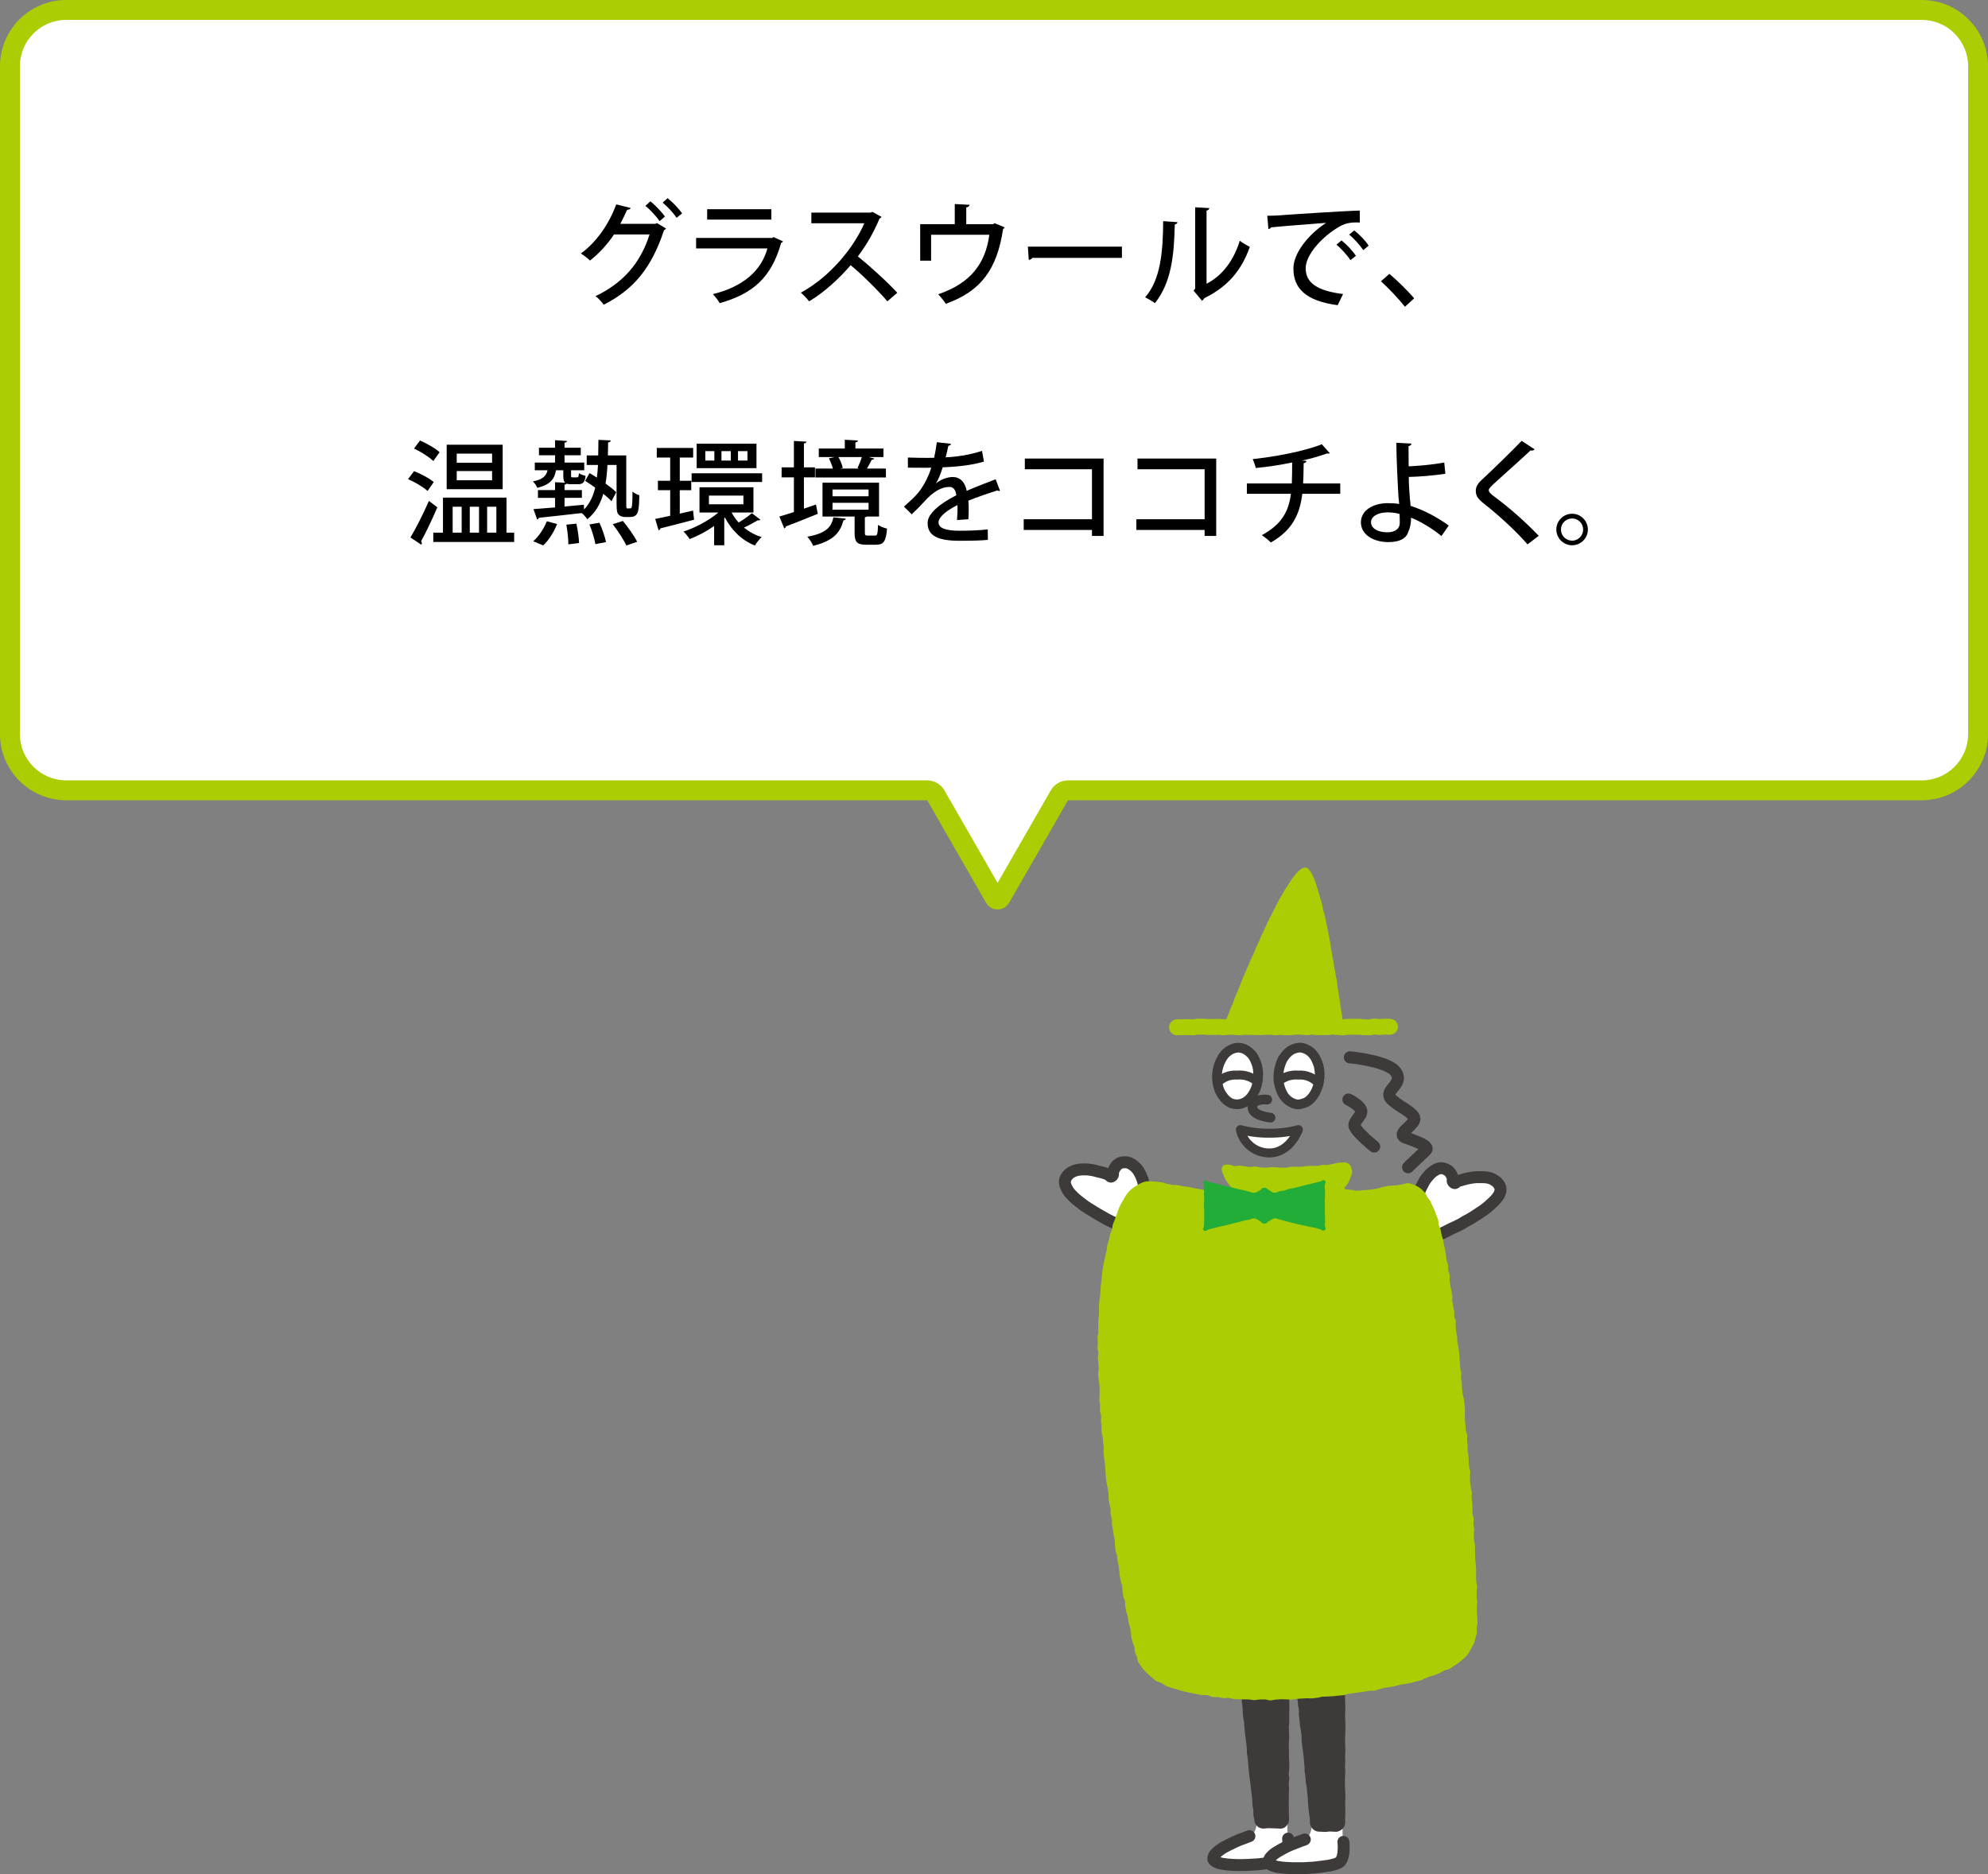 <?xml version="1.0" encoding="utf-8"?>
<!-- Generator: Adobe Illustrator 28.0.0, SVG Export Plug-In . SVG Version: 6.00 Build 0)  -->
<svg version="1.1" id="レイヤー_1" xmlns="http://www.w3.org/2000/svg" xmlns:xlink="http://www.w3.org/1999/xlink" x="0px"
	 y="0px" width="300px" height="282.882px" viewBox="0 0 300 282.882" style="enable-background:new 0 0 300 282.882;"
	 xml:space="preserve">
<rect x="0" y="0" width="300" height="282.882" fill="#808080" stroke="none"/>
<style type="text/css">
	.st0{fill:#FFFFFF;}
	.st1{fill:#ABCD03;}
	.st2{fill:none;stroke:#3E3A39;stroke-width:1.46;stroke-miterlimit:10;}
	.st3{fill:none;stroke:#ABCD03;stroke-width:2.4;stroke-linecap:round;stroke-linejoin:round;}
	.st4{fill:none;stroke:#3E3A39;stroke-width:1.46;stroke-linecap:round;stroke-linejoin:round;}
	.st5{fill:none;stroke:#3E3A39;stroke-width:1.82;stroke-linecap:round;stroke-linejoin:round;}
	.st6{fill:none;stroke:#3E3A39;stroke-width:1.35;stroke-miterlimit:10;}
	.st7{fill:#FFFFFF;stroke:#3E3A39;stroke-width:1.35;stroke-linecap:round;stroke-linejoin:round;}
	.st8{fill:none;stroke:#3E3A39;stroke-width:1.8;stroke-linecap:round;stroke-linejoin:round;}
	.st9{fill:#3E3A39;}
	.st10{fill:#22AC38;}
</style>
<g transform="translate(0 0)">
	<path class="st0" d="M150.543,135.766c-0.108,0-0.309-0.033-0.434-0.251l-8.89-15.478l-0.432-0.753h-0.868H10
		c-4.687,0-8.5-3.813-8.5-8.5V10c0-4.687,3.813-8.5,8.5-8.5h280c4.687,0,8.5,3.813,8.5,8.5v100.783c0,4.687-3.813,8.5-8.5,8.5
		H161.168H160.3l-0.432,0.753l-8.891,15.479C150.851,135.733,150.651,135.766,150.543,135.766z"/>
	<path class="st1" d="M150.543,133.258l8.024-13.969c0.535-0.931,1.527-1.506,2.601-1.506H290c3.86,0,7-3.14,7-7V10
		c0-3.86-3.14-7-7-7H10c-3.86,0-7,3.14-7,7v100.783c0,3.86,3.14,7,7,7h129.919c1.074,0,2.066,0.574,2.601,1.506L150.543,133.258
		 M150.543,137.266c-0.675,0-1.35-0.335-1.735-1.004l-8.89-15.479H10c-5.522,0-10-4.477-10-10V10C0,4.478,4.478,0,10,0h280
		c5.522,0,10,4.477,10,10v100.783c0,5.523-4.477,10-10,10H161.168l-8.891,15.479C151.893,136.931,151.218,137.266,150.543,137.266z"
		/>
</g>
<g transform="translate(160.698 130.923)">
	<g transform="translate(0 0)">
		<g transform="translate(22.941 27.202)">
			<path class="st0" d="M6.2,4.42C6.193,4.698,6.164,4.974,6.113,5.247C6.063,5.52,5.994,5.789,5.906,6.052
				c-0.094,0.26-0.21,0.511-0.348,0.751c-0.13,0.247-0.283,0.481-0.457,0.7C4.92,7.714,4.715,7.904,4.492,8.069
				c-0.228,0.154-0.478,0.275-0.74,0.359c-0.263,0.086-0.54,0.123-0.816,0.109C2.656,8.532,2.38,8.477,2.12,8.374
				C1.867,8.262,1.635,8.107,1.434,7.917C1.225,7.736,1.042,7.528,0.89,7.297C0.724,7.075,0.578,6.838,0.455,6.59
				C0.347,6.336,0.256,6.074,0.183,5.807C0.113,5.536,0.066,5.259,0.042,4.98C0.004,4.702-0.007,4.422,0.009,4.142
				c0.022-0.283,0.054-0.566,0.1-0.827C0.167,3.042,0.244,2.773,0.338,2.51C0.434,2.247,0.55,1.993,0.686,1.748
				c0.13-0.247,0.283-0.481,0.457-0.7c0.182-0.21,0.391-0.397,0.62-0.555c0.227-0.16,0.476-0.284,0.74-0.37
				c0.262-0.089,0.539-0.13,0.816-0.12C3.597,0.014,3.87,0.077,4.124,0.188c0.254,0.113,0.49,0.263,0.7,0.446
				c0.217,0.175,0.41,0.377,0.577,0.6c0.154,0.233,0.286,0.481,0.392,0.74c0.119,0.252,0.213,0.514,0.283,0.783
				c0.063,0.273,0.11,0.549,0.141,0.827c0.022,0.279,0.022,0.559,0,0.838L6.2,4.42z"/>
			<path class="st2" d="M6.2,4.42C6.193,4.698,6.164,4.974,6.113,5.247C6.063,5.52,5.994,5.789,5.906,6.052
				c-0.094,0.26-0.21,0.511-0.348,0.751c-0.13,0.247-0.283,0.481-0.457,0.7C4.92,7.714,4.715,7.904,4.492,8.069
				c-0.228,0.154-0.478,0.275-0.74,0.359c-0.263,0.086-0.54,0.123-0.816,0.109C2.656,8.532,2.38,8.477,2.12,8.374
				C1.867,8.262,1.635,8.107,1.434,7.917C1.225,7.736,1.042,7.528,0.89,7.297C0.724,7.075,0.578,6.838,0.455,6.59
				C0.347,6.336,0.256,6.074,0.183,5.807C0.113,5.536,0.066,5.259,0.042,4.98C0.004,4.702-0.007,4.422,0.009,4.142
				c0.022-0.283,0.054-0.566,0.1-0.827C0.167,3.042,0.244,2.773,0.338,2.51C0.434,2.247,0.55,1.993,0.686,1.748
				c0.13-0.247,0.283-0.481,0.457-0.7c0.182-0.21,0.391-0.397,0.62-0.555c0.227-0.16,0.476-0.284,0.74-0.37
				c0.262-0.089,0.539-0.13,0.816-0.12C3.597,0.014,3.87,0.077,4.124,0.188c0.254,0.113,0.49,0.263,0.7,0.446
				c0.217,0.175,0.41,0.377,0.577,0.6c0.154,0.233,0.286,0.481,0.392,0.74c0.119,0.252,0.213,0.514,0.283,0.783
				c0.063,0.273,0.11,0.549,0.141,0.827c0.022,0.279,0.022,0.559,0,0.838L6.2,4.42z"/>
		</g>
		<g transform="translate(32.21 27.191)">
			<path class="st0" d="M6.213,4.43C6.201,4.707,6.172,4.983,6.126,5.257C6.071,5.528,5.991,5.794,5.887,6.051
				C5.795,6.313,5.682,6.568,5.55,6.813C5.419,7.055,5.266,7.285,5.093,7.499c-0.175,0.217-0.377,0.411-0.6,0.577
				C4.264,8.233,4.01,8.351,3.742,8.424C3.48,8.518,3.204,8.57,2.926,8.576C2.647,8.554,2.374,8.48,2.121,8.358
				C1.865,8.249,1.627,8.102,1.414,7.923C1.198,7.747,1.008,7.542,0.848,7.314c-0.152-0.235-0.283-0.482-0.392-0.74
				C0.348,6.32,0.257,6.058,0.184,5.791c-0.076-0.267-0.131-0.54-0.163-0.816C-0.004,4.696-0.008,4.416,0.01,4.137
				C0.024,3.859,0.061,3.582,0.119,3.31c0.055-0.273,0.127-0.542,0.218-0.805c0.089-0.266,0.198-0.524,0.326-0.773
				c0.142-0.24,0.306-0.466,0.49-0.675c0.178-0.214,0.383-0.404,0.609-0.566c0.231-0.156,0.484-0.277,0.751-0.359
				c0.262-0.093,0.538-0.137,0.816-0.131c0.279,0.02,0.551,0.09,0.805,0.207c0.257,0.103,0.495,0.246,0.707,0.424
				c0.21,0.179,0.396,0.384,0.555,0.609C5.552,1.469,5.684,1.714,5.788,1.97c0.12,0.249,0.219,0.507,0.294,0.773
				c0.06,0.273,0.104,0.549,0.131,0.827C6.242,3.848,6.25,4.129,6.235,4.408L6.213,4.43z"/>
			<path class="st2" d="M6.213,4.43C6.201,4.707,6.172,4.983,6.126,5.257C6.071,5.528,5.991,5.794,5.887,6.051
				C5.795,6.313,5.682,6.568,5.55,6.813C5.419,7.055,5.266,7.285,5.093,7.499c-0.175,0.217-0.377,0.411-0.6,0.577
				C4.264,8.233,4.01,8.351,3.742,8.424C3.48,8.518,3.204,8.57,2.926,8.576C2.647,8.554,2.374,8.48,2.121,8.358
				C1.865,8.249,1.627,8.102,1.414,7.923C1.198,7.747,1.008,7.542,0.848,7.314c-0.152-0.235-0.283-0.482-0.392-0.74
				C0.348,6.32,0.257,6.058,0.184,5.791c-0.076-0.267-0.131-0.54-0.163-0.816C-0.004,4.696-0.008,4.416,0.01,4.137
				C0.024,3.859,0.061,3.582,0.119,3.31c0.055-0.273,0.127-0.542,0.218-0.805c0.089-0.266,0.198-0.524,0.326-0.773
				c0.142-0.24,0.306-0.466,0.49-0.675c0.178-0.214,0.383-0.404,0.609-0.566c0.231-0.156,0.484-0.277,0.751-0.359
				c0.262-0.093,0.538-0.137,0.816-0.131c0.279,0.02,0.551,0.09,0.805,0.207c0.257,0.103,0.495,0.246,0.707,0.424
				c0.21,0.179,0.396,0.384,0.555,0.609C5.552,1.469,5.684,1.714,5.788,1.97c0.12,0.249,0.219,0.507,0.294,0.773
				c0.06,0.273,0.104,0.549,0.131,0.827C6.242,3.848,6.25,4.129,6.235,4.408L6.213,4.43z"/>
		</g>
		<path class="st3" d="M16.922,24.125c0.392,0,0.392-0.022,0.783-0.022s0.392-0.011,0.783-0.011s0.392,0.044,0.783,0.044
			s0.392-0.109,0.783-0.109h0.783c0.392,0,0.392,0.054,0.783,0.054h0.783c0.392,0,0.392-0.022,0.783-0.022s0.392,0.065,0.783,0.065
			s0.392-0.087,0.783-0.087s0.392,0.033,0.783,0.033s0.392,0.054,0.783,0.054s0.392-0.065,0.783-0.065h0.783
			c0.392,0,0.392,0.044,0.783,0.044h0.783c0.392,0,0.392-0.033,0.783-0.033s0.392-0.022,0.783-0.022s0.392,0.076,0.783,0.076
			c0.391,0,0.392-0.054,0.783-0.054s0.392,0.054,0.783,0.054s0.392-0.022,0.783-0.022s0.392-0.076,0.773-0.076
			s0.392,0.033,0.783,0.033s0.392,0.054,0.783,0.054s0.392-0.087,0.783-0.087s0.392,0.076,0.783,0.076h1.567
			c0.392,0,0.392-0.076,0.783-0.076s0.392,0.054,0.783,0.054s0.392,0.054,0.783,0.054s0.392-0.087,0.783-0.087h1.58
			c0.392,0,0.392,0.065,0.783,0.065s0.392,0.022,0.783,0.022s0.392-0.12,0.783-0.12s0.392,0.065,0.794,0.065
			s0.392-0.044,0.794-0.044s0.392,0.011,0.794,0.011"/>
		<path class="st1" d="M23.94,24.07c0.141-0.37,0.131-0.25,0.3-0.718c0.076-0.207,0.131-0.468,0.239-0.74
			c0.087-0.218,0.207-0.457,0.3-0.718c0.087-0.229,0.163-0.479,0.261-0.729c0.087-0.229,0.229-0.457,0.326-0.707
			c0.1-0.229,0.163-0.49,0.261-0.74s0.207-0.468,0.3-0.718s0.2-0.479,0.3-0.718s0.185-0.479,0.283-0.729s0.185-0.49,0.283-0.729
			s0.218-0.468,0.316-0.707l0.294-0.718c0.1-0.239,0.229-0.468,0.326-0.707s0.185-0.49,0.294-0.729s0.229-0.468,0.337-0.707
			s0.207-0.479,0.316-0.718s0.2-0.49,0.3-0.729s0.229-0.468,0.337-0.707s0.185-0.49,0.294-0.729s0.239-0.468,0.348-0.707
			l0.326-0.718c0.109-0.239,0.229-0.479,0.337-0.707s0.218-0.479,0.337-0.707s0.25-0.457,0.37-0.7s0.25-0.468,0.359-0.7
			s0.218-0.479,0.337-0.707s0.25-0.468,0.381-0.686s0.272-0.457,0.4-0.675c0.128-0.218,0.25-0.468,0.381-0.686
			s0.3-0.435,0.435-0.653s0.272-0.457,0.413-0.664c0.163-0.229,0.316-0.446,0.468-0.631c0.174-0.218,0.326-0.435,0.49-0.609
			c0.178-0.193,0.371-0.371,0.577-0.533c0.212-0.172,0.473-0.273,0.746-0.29c0.218,0,0.413,0.174,0.62,0.446
			c0.159,0.207,0.298,0.429,0.413,0.664c0.109,0.207,0.207,0.457,0.316,0.718c0.087,0.229,0.174,0.468,0.261,0.729
			c0.076,0.239,0.141,0.49,0.229,0.751c0.076,0.239,0.152,0.49,0.229,0.751c0.065,0.239,0.141,0.49,0.218,0.751
			s0.152,0.49,0.218,0.751s0.087,0.511,0.152,0.773s0.141,0.5,0.207,0.762s0.109,0.5,0.163,0.762c0.054,0.262,0.109,0.5,0.163,0.762
			s0.109,0.511,0.163,0.762s0.087,0.511,0.141,0.773s0.109,0.511,0.152,0.762s0.1,0.511,0.141,0.773s0.076,0.522,0.12,0.783
			s0.076,0.522,0.12,0.783s0.12,0.511,0.163,0.773s0.065,0.522,0.109,0.783s0.109,0.511,0.152,0.773s0.076,0.522,0.12,0.773
			s0.12,0.511,0.163,0.773s0.033,0.533,0.076,0.783s0.087,0.522,0.131,0.773s0.087,0.522,0.131,0.773
			c0.044,0.272,0.1,0.522,0.131,0.773c0.044,0.272,0.044,0.533,0.087,0.783c0.044,0.272,0.087,0.533,0.131,0.773
			c0.044,0.283,0.1,0.544,0.131,0.783c0.044,0.294,0.054,0.566,0.076,0.783c0.065,0.49,0.479,0.653,0.12,0.783
			s-0.4-0.044-0.794-0.044s-0.392,0.033-0.783,0.033h-1.569c-0.392,0-0.392-0.022-0.783-0.022s-0.392,0.044-0.783,0.044
			s-0.392-0.044-0.783-0.044h-1.569c-0.392,0-0.392,0.011-0.783,0.011s-0.392-0.022-0.783-0.022s-0.392,0.033-0.783,0.033
			c-0.391,0-0.392-0.022-0.783-0.022c-0.391,0-0.392-0.011-0.783-0.011s-0.392,0.022-0.783,0.022s-0.392-0.033-0.794-0.033
			s-0.392,0.044-0.783,0.044s-0.392-0.011-0.783-0.011s-0.392,0.011-0.783,0.011s-0.392-0.033-0.794-0.033h-0.794
			c-0.4,0-0.392-0.022-0.794-0.022s-0.392,0.044-0.794,0.044"/>
		<path class="st4" d="M30.535,35.038c-0.235-0.027-0.472-0.027-0.707,0c-0.237,0.018-0.472,0.062-0.7,0.131
			c-0.228,0.065-0.435,0.188-0.6,0.359c-0.159,0.179-0.241,0.414-0.229,0.653c0,0.289,0.127,0.564,0.348,0.751
			c0.214,0.189,0.461,0.336,0.729,0.435c0.267,0.1,0.539,0.184,0.816,0.25c0.274,0.075,0.555,0.122,0.838,0.141"/>
		<path class="st5" d="M43.004,28.661c0.381,0.033,0.294,0.022,0.751,0.076c0.218,0.022,0.468,0.065,0.751,0.109
			c0.229,0.033,0.479,0.087,0.751,0.131c0.239,0.044,0.49,0.1,0.74,0.152s0.49,0.1,0.74,0.163s0.49,0.131,0.729,0.207
			s0.49,0.152,0.718,0.239c0.25,0.1,0.468,0.207,0.686,0.316c0.226,0.11,0.441,0.242,0.642,0.392c0.2,0.152,0.37,0.34,0.5,0.555
			c0.139,0.212,0.224,0.455,0.25,0.707c-0.001,0.255-0.064,0.505-0.185,0.729c-0.115,0.227-0.257,0.439-0.424,0.631
			c-0.166,0.192-0.322,0.392-0.468,0.6c-0.158,0.199-0.243,0.446-0.239,0.7c0.031,0.253,0.16,0.483,0.359,0.642
			c0.186,0.178,0.382,0.345,0.588,0.5c0.207,0.152,0.424,0.3,0.631,0.446s0.446,0.283,0.653,0.413
			c0.229,0.152,0.446,0.294,0.631,0.435c0.208,0.147,0.402,0.315,0.577,0.5c0.198,0.165,0.326,0.398,0.359,0.653
			c-0.038,0.246-0.152,0.475-0.326,0.653c-0.152,0.174-0.326,0.359-0.511,0.544s-0.381,0.348-0.544,0.511
			c-0.186,0.166-0.321,0.381-0.392,0.62c-0.033,0.207,0.1,0.37,0.457,0.49c0.25,0.087,0.489,0.174,0.718,0.261
			c0.25,0.087,0.49,0.185,0.718,0.272c0.261,0.1,0.49,0.207,0.7,0.3c0.231,0.101,0.453,0.221,0.664,0.359
			c0.3,0.218,0.435,0.424,0.316,0.609c-0.164,0.197-0.343,0.383-0.533,0.555c-0.163,0.163-0.359,0.337-0.555,0.522
			s-0.37,0.359-0.566,0.533s-0.4,0.37-0.566,0.533c-0.189,0.166-0.367,0.344-0.533,0.533"/>
		<path class="st5" d="M42.787,35.027c0.271,0.114,0.526,0.26,0.762,0.435c0.248,0.161,0.482,0.343,0.7,0.544
			c0.224,0.194,0.39,0.447,0.479,0.729c0.018,0.305-0.09,0.604-0.3,0.827c-0.174,0.239-0.37,0.5-0.522,0.751
			c-0.185,0.3-0.294,0.588-0.152,0.849c0.134,0.246,0.294,0.476,0.479,0.686c0.174,0.207,0.37,0.4,0.577,0.609s0.4,0.4,0.6,0.588
			c0.229,0.207,0.446,0.392,0.631,0.544c0.37,0.316,0.3,0.283,0.631,0.533"/>
		<path class="st6" d="M22.885,32.666c0.754-0.923,1.912-1.419,3.1-1.328c1.135-0.107,2.262,0.273,3.1,1.045"/>
		<path class="st6" d="M38.336,32.666c-0.754-0.923-1.912-1.419-3.1-1.328c-1.135-0.107-2.262,0.273-3.1,1.045"/>
		<path class="st7" d="M35.235,39.565c0,0-1.24,3.526-4.385,3.526c-2.108,0.007-3.934-1.464-4.374-3.526
			c1.437,0.381,2.92,0.564,4.407,0.544C32.352,40.125,33.815,39.942,35.235,39.565z"/>
		<g transform="translate(53.364 45.385)">
			<path class="st0" d="M2.905,10.11c0.359-0.152,0.283-0.1,0.729-0.3c0.207-0.1,0.435-0.229,0.707-0.359
				c0.218-0.109,0.446-0.229,0.707-0.359c0.229-0.109,0.479-0.2,0.718-0.326s0.468-0.239,0.707-0.359s0.435-0.283,0.675-0.413
				c0.24-0.13,0.468-0.229,0.7-0.37C8.08,7.483,8.294,7.33,8.512,7.2s0.446-0.283,0.664-0.435S9.633,6.482,9.84,6.33
				s0.424-0.326,0.62-0.49c0.218-0.174,0.4-0.359,0.588-0.533c0.199-0.174,0.388-0.359,0.566-0.555
				c0.18-0.194,0.34-0.405,0.479-0.631c0.141-0.225,0.233-0.477,0.272-0.74c0.037-0.26-0.017-0.525-0.152-0.751
				c-0.113-0.221-0.268-0.417-0.457-0.577c-0.19-0.158-0.398-0.292-0.62-0.4c-0.224-0.109-0.462-0.186-0.707-0.229
				c-0.245-0.038-0.492-0.06-0.74-0.065c-0.25-0.011-0.5,0-0.751,0c-0.251,0.002-0.502,0.02-0.751,0.054
				c-0.25,0.033-0.5,0.087-0.74,0.131c-0.261,0.054-0.5,0.12-0.729,0.185C6.446,1.805,6.207,1.87,6,1.936
				C5.565,2.077,5.587,2.415,5.3,2.175C5,1.925,5.278,1.838,5.137,1.413C5.061,1.162,4.947,0.923,4.8,0.706
				c-0.164-0.203-0.369-0.369-0.6-0.49C3.969,0.09,3.712,0.019,3.449,0.009c-0.271-0.003-0.537,0.066-0.773,0.2
				C2.434,0.327,2.208,0.473,2.001,0.644C1.8,0.82,1.614,1.013,1.446,1.221c-0.178,0.202-0.342,0.417-0.49,0.642
				C0.814,2.09,0.687,2.327,0.575,2.57C0.442,2.803,0.323,3.042,0.216,3.288C0.12,3.538,0.047,3.797-0.002,4.061"/>
			<path class="st8" d="M2.905,10.11c0.359-0.152,0.283-0.1,0.729-0.3c0.207-0.1,0.435-0.229,0.707-0.359
				c0.218-0.109,0.446-0.229,0.707-0.359c0.229-0.109,0.479-0.2,0.718-0.326s0.468-0.239,0.707-0.359s0.435-0.283,0.675-0.413
				c0.24-0.13,0.468-0.229,0.7-0.37C8.08,7.483,8.294,7.33,8.512,7.2s0.446-0.283,0.664-0.435S9.633,6.482,9.84,6.33
				s0.424-0.326,0.62-0.49c0.218-0.174,0.4-0.359,0.588-0.533c0.199-0.174,0.388-0.359,0.566-0.555
				c0.18-0.194,0.34-0.405,0.479-0.631c0.141-0.225,0.233-0.477,0.272-0.74c0.037-0.26-0.017-0.525-0.152-0.751
				c-0.113-0.221-0.268-0.417-0.457-0.577c-0.19-0.158-0.398-0.292-0.62-0.4c-0.224-0.109-0.462-0.186-0.707-0.229
				c-0.245-0.038-0.492-0.06-0.74-0.065c-0.25-0.011-0.5,0-0.751,0c-0.251,0.002-0.502,0.02-0.751,0.054
				c-0.25,0.033-0.5,0.087-0.74,0.131c-0.261,0.054-0.5,0.12-0.729,0.185C6.446,1.805,6.207,1.87,6,1.936
				C5.565,2.077,5.587,2.415,5.3,2.175C5,1.925,5.278,1.838,5.137,1.413C5.061,1.162,4.947,0.923,4.8,0.706
				c-0.164-0.203-0.369-0.369-0.6-0.49C3.969,0.09,3.712,0.019,3.449,0.009c-0.271-0.003-0.537,0.066-0.773,0.2
				C2.434,0.327,2.208,0.473,2.001,0.644C1.8,0.82,1.614,1.013,1.446,1.221c-0.178,0.202-0.342,0.417-0.49,0.642
				C0.814,2.09,0.687,2.327,0.575,2.57C0.442,2.803,0.323,3.042,0.216,3.288C0.12,3.538,0.047,3.797-0.002,4.061"/>
		</g>
		<g transform="translate(0 44.494)">
			<path class="st0" d="M7.76,9.304c-0.359-0.163-0.272-0.12-0.707-0.337c-0.207-0.1-0.446-0.207-0.707-0.348
				C6.128,8.51,5.911,8.358,5.671,8.227c-0.218-0.12-0.457-0.239-0.686-0.381S4.539,7.574,4.31,7.433S3.864,7.161,3.635,7.02
				S3.189,6.737,2.971,6.585S2.547,6.269,2.34,6.106S1.916,5.78,1.72,5.616c-0.203-0.17-0.395-0.352-0.577-0.544
				C0.954,4.887,0.776,4.691,0.61,4.484C0.457,4.269,0.326,4.039,0.218,3.798c-0.12-0.234-0.194-0.489-0.217-0.751
				c-0.014-0.263,0.05-0.525,0.185-0.751C0.31,2.08,0.472,1.888,0.665,1.73c0.191-0.156,0.404-0.284,0.631-0.381
				c0.23-0.097,0.471-0.166,0.718-0.207c0.244-0.043,0.492-0.065,0.74-0.065c0.25,0,0.5,0,0.751,0.022s0.5,0.065,0.751,0.109
				c0.246,0.049,0.489,0.111,0.729,0.185c0.25,0.065,0.511,0.109,0.729,0.174C5.986,1.643,6.225,1.73,6.421,1.806
				c0.424,0.152,0.4,0.522,0.686,0.294c0.3-0.239,0.044-0.348,0.2-0.762c0.087-0.247,0.211-0.478,0.37-0.686
				c0.156-0.211,0.357-0.386,0.588-0.511C8.506,0.039,8.766-0.009,9.027,0C9.293-0.009,9.557,0.043,9.8,0.152
				c0.241,0.113,0.465,0.259,0.664,0.435c0.203,0.171,0.386,0.364,0.544,0.577c0.291,0.441,0.526,0.916,0.7,1.415
				c0.088,0.252,0.155,0.51,0.2,0.773"/>
			<path class="st8" d="M7.76,9.304c-0.359-0.163-0.272-0.12-0.707-0.337c-0.207-0.1-0.446-0.207-0.707-0.348
				C6.128,8.51,5.911,8.358,5.671,8.227c-0.218-0.12-0.457-0.239-0.686-0.381S4.539,7.574,4.31,7.433S3.864,7.161,3.635,7.02
				S3.189,6.737,2.971,6.585S2.547,6.269,2.34,6.106S1.916,5.78,1.72,5.616c-0.203-0.17-0.395-0.352-0.577-0.544
				C0.954,4.887,0.776,4.691,0.61,4.484C0.457,4.269,0.326,4.039,0.218,3.798c-0.12-0.234-0.194-0.489-0.217-0.751
				c-0.014-0.263,0.05-0.525,0.185-0.751C0.31,2.08,0.472,1.888,0.665,1.73c0.191-0.156,0.404-0.284,0.631-0.381
				c0.23-0.097,0.471-0.166,0.718-0.207c0.244-0.043,0.492-0.065,0.74-0.065c0.25,0,0.5,0,0.751,0.022s0.5,0.065,0.751,0.109
				c0.246,0.049,0.489,0.111,0.729,0.185c0.25,0.065,0.511,0.109,0.729,0.174C5.986,1.643,6.225,1.73,6.421,1.806
				c0.424,0.152,0.4,0.522,0.686,0.294c0.3-0.239,0.044-0.348,0.2-0.762c0.087-0.247,0.211-0.478,0.37-0.686
				c0.156-0.211,0.357-0.386,0.588-0.511C8.506,0.039,8.766-0.009,9.027,0C9.293-0.009,9.557,0.043,9.8,0.152
				c0.241,0.113,0.465,0.259,0.664,0.435c0.203,0.171,0.386,0.364,0.544,0.577c0.291,0.441,0.526,0.916,0.7,1.415
				c0.088,0.252,0.155,0.51,0.2,0.773"/>
		</g>
		<path class="st0" d="M33.679,146.594c-0.272-1.959,0.065-2.7-0.25-2.753s-4.363,0-4.363,0c-0.229,1.219-0.359,2.067-1.219,2.372
			c0,0-5.441,1.8-5.441,3.373s9.129,0.99,10.566,0.163C34.006,149.151,33.679,146.594,33.679,146.594z"/>
		<path class="st9" d="M26.399,122.84c-0.272,0.283-0.022,0.381,0.022,0.762s0.065,0.381,0.1,0.773s0.1,0.381,0.131,0.773
			s0,0.392,0.044,0.783s0.076,0.381,0.109,0.773s0,0.392,0.033,0.783s0.022,0.392,0.065,0.773c0.043,0.381,0.1,0.381,0.131,0.773
			s0.033,0.392,0.065,0.773s0.044,0.381,0.076,0.773s0.044,0.381,0.087,0.773s0.054,0.392,0.1,0.773s0.044,0.392,0.087,0.783
			s-0.022,0.392,0.022,0.783c0.044,0.391,0.076,0.381,0.109,0.773c0.033,0.392,0.044,0.392,0.087,0.773s0.011,0.392,0.054,0.783
			c0.043,0.391,0.033,0.392,0.076,0.783s0.054,0.392,0.1,0.773s0.054,0.392,0.1,0.783s0.054,0.392,0.1,0.783l0.087,0.783
			c0.044,0.392,0.054,0.392,0.087,0.773s0,0.392,0.033,0.783s0.087,0.392,0.131,0.773s-0.022,0.4,0.022,0.794
			s0.109,0.381,0.141,0.783c0.016,0.217,0.087,0.427,0.207,0.609c0.12,0.189,0.285,0.346,0.479,0.457
			c0.197,0.107,0.418,0.163,0.642,0.163c0.424,0,0.424-0.054,0.838-0.054s0.424,0.022,0.849,0.022c0.425,0,0.424,0.044,0.849,0.044
			c0.245,0.006,0.487-0.054,0.7-0.174c0.194-0.14,0.354-0.322,0.468-0.533c0.128-0.202,0.197-0.436,0.2-0.675
			c0-0.381-0.033-0.381-0.033-0.773v-0.773c0-0.392-0.022-0.381-0.022-0.773s0.022-0.381,0.022-0.773v-0.773
			c0-0.392,0.033-0.381,0.033-0.773s-0.044-0.381-0.044-0.773s0.065-0.381,0.065-0.773s-0.065-0.381-0.065-0.762
			s0.076-0.381,0.076-0.762v-0.765c0-0.392-0.044-0.381-0.044-0.773v-0.773c0-0.381-0.022-0.381-0.022-0.773v-0.781
			c0-0.392,0.054-0.381,0.054-0.773s-0.033-0.392-0.033-0.773s-0.022-0.392-0.022-0.773s0.054-0.392,0.054-0.773
			s0.011-0.392,0.011-0.773s-0.011-0.392-0.011-0.773s0.033-0.392,0.033-0.773s-0.022-0.392-0.022-0.773s-0.054-0.392-0.054-0.773
			v-0.773c0-0.381,0.076-0.392,0.076-0.783s0.25-0.511-0.033-0.783s-0.413,0.011-0.816,0.011s-0.413-0.033-0.827-0.033
			c-0.414,0-0.413,0.033-0.816,0.033s-0.413,0.022-0.816,0.022s-0.413-0.044-0.816-0.044s-0.413-0.033-0.827-0.033
			s-0.413,0.033-0.827,0.033c-0.274,0.044-0.553,0.044-0.827,0c-0.424-0.087-0.522-0.272-0.816,0.022L26.399,122.84z"/>
		<path class="st8" d="M27.847,146.202c-0.392,0.131-0.3,0.12-0.773,0.294c-0.229,0.087-0.49,0.174-0.773,0.283
			c-0.239,0.1-0.49,0.218-0.751,0.337s-0.5,0.229-0.751,0.359s-0.5,0.25-0.74,0.381s-0.479,0.3-0.7,0.457
			c-0.228,0.156-0.436,0.339-0.62,0.544c-0.201,0.192-0.325,0.452-0.348,0.729c0,0.218,0.2,0.392,0.511,0.533
			c0.236,0.109,0.485,0.189,0.74,0.239c0.229,0.044,0.49,0.076,0.773,0.109c0.25,0.033,0.511,0.044,0.783,0.065
			c0.25,0.011,0.511,0.033,0.783,0.033s0.522,0.011,0.783,0s0.522-0.011,0.783-0.022s0.522-0.033,0.783-0.044
			s0.533-0.022,0.783-0.044s0.533-0.065,0.783-0.087c0.272-0.033,0.533-0.066,0.783-0.1c0.272-0.033,0.533-0.065,0.783-0.109
			c0.283-0.054,0.544-0.109,0.773-0.163c0.252-0.058,0.497-0.146,0.729-0.261c0.24-0.153,0.42-0.384,0.511-0.653
			c0.098-0.264,0.168-0.537,0.207-0.816c0.032-0.282,0.043-0.566,0.033-0.849c0.018-0.28,0.007-0.561-0.033-0.838"/>
		<path class="st0" d="M36.073,146.735L36.073,146.735c0.228-0.074,0.432-0.21,0.588-0.392c0.157-0.185,0.282-0.394,0.37-0.62
			c0.088-0.227,0.155-0.461,0.2-0.7c0.054-0.218,0.109-0.457,0.152-0.707c0.294-0.218,0.283-0.022,0.718-0.022h2.176
			c0.261,0,0.511-0.011,0.729,0c0.243-0.01,0.487-0.002,0.729,0.022c0.152,0.033,0.163,0.239,0.163,0.653v0.707
			c0,0.207,0.011,0.446,0.033,0.707c0.022,0.218,0.054,0.446,0.087,0.707l0,0c0.002,0.015,0.005,0.03,0.011,0.044h-0.011
			c0.034,0.278,0.052,0.558,0.054,0.838c-0.001,0.277-0.023,0.553-0.065,0.827c-0.036,0.275-0.103,0.545-0.2,0.805
			c-0.087,0.265-0.264,0.492-0.5,0.642c-0.232,0.118-0.477,0.209-0.729,0.272c-0.229,0.054-0.479,0.1-0.773,0.152
			c-0.239,0.044-0.5,0.1-0.773,0.141c-0.25,0.033-0.511,0.065-0.773,0.087s-0.511,0.054-0.783,0.076s-0.522,0.033-0.783,0.044
			s-0.522,0.033-0.783,0.033s-0.522,0.022-0.783,0.022h-0.783c-0.272,0-0.533-0.022-0.783-0.044
			c-0.272-0.011-0.544-0.033-0.783-0.054c-0.26-0.029-0.518-0.072-0.773-0.131c-0.256-0.051-0.507-0.124-0.751-0.218
			c-0.316-0.141-0.511-0.316-0.511-0.533c0.028-0.271,0.147-0.524,0.337-0.718c0.181-0.198,0.386-0.373,0.609-0.522
			c0.217-0.16,0.443-0.309,0.675-0.446c0.229-0.131,0.457-0.283,0.707-0.4s0.49-0.229,0.74-0.337s0.5-0.229,0.74-0.326
			c0.272-0.109,0.533-0.207,0.762-0.283c0.337-0.131,0.609-0.239,0.751-0.283L36.073,146.735z"/>
		<path class="st9" d="M34.865,123.308c-0.272,0.283,0.087,0.392,0.131,0.773s0.011,0.392,0.054,0.773s0.022,0.392,0.065,0.773
			s0.022,0.392,0.065,0.783s0.1,0.381,0.131,0.773s-0.033,0.392,0,0.783c0.033,0.391,0.065,0.381,0.1,0.773s0.022,0.392,0.065,0.783
			s0.1,0.381,0.141,0.762s0.044,0.381,0.087,0.773c0.043,0.392-0.011,0.392,0.022,0.783s0.044,0.392,0.087,0.773
			c0.043,0.381,0.076,0.381,0.12,0.773s0.054,0.392,0.087,0.773s0.022,0.392,0.065,0.773s0.033,0.392,0.076,0.773
			s-0.022,0.392,0.022,0.783s0.076,0.381,0.12,0.773s0,0.392,0.044,0.783s0.1,0.381,0.141,0.773s0.044,0.392,0.076,0.783
			s0.054,0.392,0.087,0.783s0,0.392,0.033,0.783l0.065,0.783c0.033,0.392,0.065,0.392,0.1,0.783s0.065,0.392,0.109,0.783
			s0,0.4,0.033,0.794c0.032,0.226,0.122,0.44,0.261,0.62c0.127,0.184,0.295,0.336,0.49,0.446c0.197,0.105,0.418,0.157,0.642,0.152
			c0.424,0,0.424,0.044,0.838,0.044s0.424-0.065,0.849-0.065s0.424,0.044,0.849,0.044c0.237-0.009,0.467-0.085,0.664-0.218
			c0.207-0.115,0.383-0.28,0.511-0.479c0.125-0.203,0.194-0.436,0.2-0.675v-0.773c0-0.392,0.022-0.381,0.022-0.773v-0.776
			c0-0.392-0.022-0.381-0.022-0.773s0.044-0.381,0.044-0.773s-0.033-0.381-0.033-0.773s-0.044-0.381-0.044-0.773v-0.773
			c0-0.392,0.011-0.381,0.011-0.762s0.044-0.381,0.044-0.762s-0.044-0.381-0.044-0.773s0.033-0.381,0.033-0.773
			s-0.022-0.392-0.022-0.773s0.044-0.381,0.044-0.773s-0.022-0.381-0.022-0.773s-0.033-0.381-0.033-0.773s0.022-0.392,0.022-0.773
			s0.033-0.392,0.033-0.773s0.011-0.392,0.011-0.773s-0.033-0.392-0.033-0.773s-0.033-0.392-0.033-0.773
			c0-0.381,0.044-0.392,0.044-0.773v-0.773c0-0.381-0.044-0.392-0.044-0.773v-0.773c0-0.381,0.011-0.392,0.011-0.783
			s0.316-0.533,0.033-0.805s-0.424,0-0.838,0s-0.413,0.022-0.827,0.022s-0.413,0.033-0.816,0.033s-0.413-0.011-0.816-0.011
			s-0.413-0.033-0.816-0.033h-0.827c-0.413,0-0.413-0.022-0.827-0.022s-0.424,0.12-0.827,0.033c-0.435-0.1-0.544-0.294-0.838,0
			L34.865,123.308z"/>
		<path class="st8" d="M36.204,146.702c-0.392,0.131-0.3,0.1-0.773,0.283c-0.229,0.087-0.49,0.185-0.762,0.3
			c-0.239,0.1-0.5,0.2-0.762,0.3s-0.5,0.239-0.751,0.359s-0.49,0.272-0.729,0.4c-0.239,0.128-0.49,0.283-0.707,0.435
			c-0.23,0.153-0.438,0.336-0.62,0.544c-0.199,0.197-0.319,0.46-0.337,0.74c0,0.218,0.185,0.4,0.5,0.544
			c0.241,0.105,0.493,0.182,0.751,0.229c0.229,0.044,0.49,0.076,0.773,0.109c0.25,0.033,0.511,0.044,0.783,0.054
			c0.25,0.011,0.511,0.033,0.783,0.044s0.522,0,0.783,0h0.783c0.261,0,0.522-0.033,0.783-0.044s0.522-0.022,0.783-0.044
			s0.533-0.054,0.783-0.087c0.272-0.033,0.533-0.066,0.783-0.1c0.272-0.033,0.533-0.065,0.773-0.109
			c0.283-0.054,0.544-0.109,0.762-0.174c0.254-0.058,0.499-0.15,0.729-0.272c0.239-0.149,0.42-0.376,0.511-0.642
			c0.101-0.262,0.168-0.537,0.2-0.816c0.03-0.282,0.045-0.565,0.044-0.849c0.009-0.28-0.006-0.56-0.044-0.838"/>
		<path class="st1" d="M24.9,48.985c0.316-0.022,0.609-0.25,0.413-0.5c-0.163-0.218-0.392-0.392-0.544-0.609
			s-0.337-0.446-0.479-0.675c-0.134-0.238-0.25-0.485-0.348-0.74c-0.13-0.242-0.222-0.503-0.272-0.773
			c-0.069-0.289,0.051-0.59,0.3-0.751c0.272-0.099,0.564-0.125,0.849-0.076c0.239,0.022,0.49,0.185,0.762,0.207
			c0.25,0.022,0.522-0.087,0.783-0.065s0.511,0.076,0.773,0.1s0.511,0.1,0.773,0.109s0.522-0.087,0.783-0.076
			s0.511,0.131,0.773,0.131s0.511,0.054,0.783,0.054s0.522-0.087,0.783-0.076s0.511,0,0.773,0c0.262,0,0.511,0.065,0.783,0.065
			h0.783c0.261,0,0.511-0.131,0.783-0.141s0.522,0,0.783,0h0.783c0.261,0,0.511-0.1,0.773-0.109s0.522,0,0.783-0.022
			s0.522,0.044,0.794,0.022s0.511-0.141,0.773-0.163s0.533,0.044,0.794,0.011s0.511-0.12,0.773-0.163s0.511-0.12,0.773-0.163
			s0.533-0.011,0.794-0.054c0.264-0.047,0.536,0.007,0.762,0.152c0.233,0.123,0.4,0.343,0.457,0.6
			c0.108,0.254,0.159,0.529,0.152,0.805c-0.067,0.267-0.162,0.526-0.283,0.773c-0.082,0.263-0.188,0.518-0.316,0.762
			c-0.15,0.233-0.317,0.455-0.5,0.664c-0.163,0.185-0.044,0.25,0.2,0.3c0.256,0.044,0.514,0.069,0.773,0.076
			c0.25,0.011,0.5,0.141,0.783,0.141c0.25,0,0.511-0.054,0.783-0.076c0.25-0.022,0.522-0.022,0.783-0.054s0.522-0.044,0.783-0.076
			s0.511-0.1,0.773-0.131s0.511-0.163,0.762-0.207s0.511-0.141,0.773-0.185s0.533-0.022,0.783-0.065
			c0.272-0.044,0.544-0.011,0.794-0.054c0.272-0.044,0.522-0.12,0.773-0.152c0.283-0.033,0.533-0.163,0.773-0.174
			c0.495,0.098,0.972,0.27,1.415,0.511c0.219,0.117,0.423,0.26,0.609,0.424c0.187,0.168,0.362,0.35,0.522,0.544
			c0.138,0.211,0.265,0.429,0.381,0.653c0.131,0.207,0.316,0.392,0.446,0.62c0.109,0.218,0.207,0.457,0.316,0.7
			s0.229,0.446,0.326,0.686s0.163,0.468,0.25,0.718s0.207,0.457,0.283,0.707s0.022,0.522,0.087,0.762s0.218,0.457,0.283,0.707
			s0.065,0.5,0.131,0.751s0.174,0.479,0.229,0.729s0.087,0.5,0.131,0.751s0.12,0.49,0.174,0.751s0.087,0.511,0.131,0.773
			s0.044,0.511,0.087,0.783s0.185,0.49,0.229,0.762s-0.011,0.522,0.033,0.794s0.174,0.5,0.218,0.762s-0.044,0.533,0,0.794
			s0.065,0.511,0.1,0.783s0.12,0.511,0.152,0.773s0.109,0.511,0.141,0.773c0.032,0.262-0.033,0.533,0,0.794s0.109,0.511,0.141,0.773
			c0.032,0.262,0.12,0.5,0.152,0.762s-0.011,0.522,0.022,0.783s0.2,0.5,0.218,0.762s-0.044,0.522-0.011,0.783
			s0.033,0.522,0.065,0.783s0.131,0.511,0.152,0.773s0,0.522,0.033,0.783s0.131,0.511,0.152,0.773s0.087,0.511,0.12,0.773
			s0.033,0.522,0.054,0.783s0.033,0.522,0.054,0.783s0.022,0.522,0.044,0.783s0.131,0.511,0.163,0.773s-0.054,0.533-0.033,0.794
			s0.1,0.511,0.12,0.773s0,0.522,0.022,0.783s0.054,0.522,0.087,0.783s0.163,0.511,0.185,0.773s0.076,0.522,0.109,0.783
			s0.044,0.522,0.065,0.783s-0.044,0.533-0.022,0.794s0,0.522,0.022,0.783s0.054,0.522,0.076,0.783s0.033,0.522,0.065,0.783
			s0.174,0.511,0.2,0.773s-0.044,0.533-0.022,0.794s0.065,0.522,0.087,0.783s-0.033,0.533,0,0.794s0.1,0.522,0.12,0.783
			s0.022,0.522,0.044,0.794s0.033,0.522,0.054,0.783s0.152,0.522,0.174,0.783s-0.065,0.533-0.044,0.794s0,0.533,0.022,0.794
			s0.1,0.522,0.12,0.783s0.12,0.522,0.141,0.783s-0.044,0.533-0.022,0.794s0.065,0.522,0.087,0.783s0.022,0.533,0.033,0.794
			s-0.022,0.533,0,0.794s0.163,0.522,0.185,0.783s-0.054,0.533-0.033,0.794s0.076,0.522,0.1,0.783s-0.054,0.533-0.044,0.794
			s0,0.533,0.022,0.794s0.131,0.522,0.141,0.783s0,0.533,0.011,0.794s0.011,0.533,0.022,0.783s0.011,0.522,0.033,0.783
			s0.065,0.522,0.076,0.783s0.033,0.522,0.044,0.783s-0.033,0.533-0.022,0.783s0.022,0.522,0.033,0.783s0.12,0.522,0.131,0.783
			s-0.065,0.533-0.065,0.783v0.783c0,0.25,0.076,0.533,0.087,0.783c0,0.272-0.065,0.533-0.054,0.783v0.783
			c0,0.272,0.065,0.533,0.065,0.783c0,0.272,0.033,0.533,0.022,0.783c0,0.283-0.1,0.533-0.109,0.773
			c-0.011,0.283,0.044,0.555,0.011,0.783c-0.051,0.255-0.12,0.506-0.207,0.751c-0.051,0.255-0.12,0.506-0.207,0.751
			c-0.104,0.236-0.224,0.465-0.359,0.686c-0.108,0.239-0.235,0.468-0.381,0.686c-0.137,0.224-0.29,0.439-0.457,0.642
			c-0.185,0.185-0.4,0.337-0.6,0.511c-0.19,0.182-0.39,0.353-0.6,0.511c-0.218,0.152-0.435,0.283-0.664,0.424
			s-0.424,0.316-0.653,0.446s-0.522,0.12-0.762,0.229s-0.446,0.272-0.686,0.381s-0.479,0.207-0.729,0.3s-0.511,0.131-0.751,0.218
			s-0.479,0.218-0.729,0.294s-0.479,0.239-0.729,0.316s-0.511,0.12-0.762,0.185s-0.511,0.152-0.762,0.207s-0.522,0.087-0.773,0.141
			s-0.522,0.054-0.783,0.12s-0.511,0.152-0.762,0.207s-0.522,0.087-0.773,0.141s-0.533,0.054-0.783,0.1
			c-0.272,0.054-0.511,0.163-0.762,0.207c-0.272,0.054-0.511,0.185-0.751,0.229s-0.511-0.022-0.794,0.022
			c-0.239,0.044-0.5,0.1-0.773,0.141c-0.25,0.044-0.511,0.054-0.783,0.1c-0.25,0.033-0.511,0.087-0.783,0.12
			c-0.25,0.033-0.511,0.054-0.783,0.087c-0.25,0.033-0.5,0.185-0.762,0.218s-0.522,0.044-0.783,0.065s-0.522,0.054-0.783,0.087
			s-0.522,0.011-0.794,0.044s-0.522,0-0.794,0.022s-0.511,0.141-0.783,0.163s-0.522,0.076-0.783,0.1s-0.522-0.033-0.794-0.022
			s-0.522,0.033-0.783,0.044s-0.522,0.044-0.783,0.054s-0.522,0.1-0.783,0.109s-0.533-0.044-0.794-0.033s-0.533-0.033-0.794-0.022
			s-0.522,0.044-0.794,0.054s-0.522,0.12-0.794,0.12s-0.533-0.141-0.794-0.141s-0.533,0.011-0.794,0s-0.533,0.1-0.794,0.1
			s-0.533-0.087-0.794-0.1s-0.533-0.011-0.794-0.022s-0.533,0.022-0.794,0s-0.533-0.033-0.794-0.054s-0.522-0.12-0.783-0.152
			s-0.544,0.054-0.805,0.022s-0.511-0.109-0.773-0.141s-0.544,0.011-0.805-0.022s-0.511-0.229-0.773-0.272s-0.555,0.022-0.816-0.022
			s-0.533-0.1-0.794-0.141s-0.533-0.12-0.783-0.174c-0.272-0.054-0.544-0.076-0.794-0.141c-0.272-0.067-0.533-0.133-0.783-0.2
			c-0.272-0.076-0.522-0.185-0.762-0.25c-0.272-0.076-0.544-0.109-0.783-0.2c-0.261-0.087-0.522-0.185-0.762-0.283
			c-0.261-0.109-0.457-0.337-0.686-0.446c-0.25-0.12-0.544-0.141-0.762-0.272c-0.219-0.159-0.43-0.33-0.631-0.511
			c-0.215-0.16-0.415-0.339-0.6-0.533c-0.404-0.348-0.764-0.745-1.069-1.182c-0.152-0.218-0.316-0.435-0.446-0.664
			c-0.076-0.25-0.137-0.505-0.185-0.762c-0.065-0.218-0.218-0.446-0.294-0.729c-0.065-0.229-0.022-0.511-0.087-0.783
			c-0.054-0.239-0.218-0.468-0.272-0.74c-0.054-0.239-0.141-0.49-0.2-0.762c-0.054-0.239,0-0.522-0.065-0.783s-0.1-0.5-0.152-0.773
			c-0.054-0.25-0.163-0.49-0.218-0.751s-0.033-0.522-0.087-0.783s-0.2-0.49-0.239-0.751s-0.076-0.511-0.131-0.773
			s0-0.522-0.054-0.783s-0.229-0.479-0.272-0.74s-0.033-0.522-0.087-0.773s-0.022-0.522-0.065-0.783s-0.163-0.5-0.207-0.751
			s-0.12-0.5-0.163-0.762s-0.033-0.522-0.076-0.783s-0.054-0.522-0.087-0.773s-0.131-0.5-0.174-0.762s-0.022-0.522-0.065-0.783
			s-0.2-0.5-0.239-0.751s-0.033-0.522-0.076-0.783s0-0.533-0.033-0.783s-0.131-0.511-0.163-0.773s-0.076-0.511-0.109-0.773
			s-0.109-0.511-0.141-0.773s0.011-0.533-0.022-0.794s-0.141-0.5-0.185-0.762s0.022-0.522-0.011-0.783s-0.131-0.511-0.163-0.773
			S6.628,95.585,6.6,95.321s0.022-0.533-0.011-0.783s-0.076-0.511-0.109-0.773s-0.141-0.511-0.174-0.773l-0.1-0.783
			c-0.033-0.261-0.033-0.522-0.065-0.783s-0.033-0.522-0.054-0.783s-0.044-0.522-0.076-0.783s-0.076-0.522-0.1-0.783
			s-0.054-0.522-0.076-0.783s0.044-0.533,0.022-0.794s-0.065-0.522-0.1-0.783s-0.033-0.522-0.054-0.783s-0.152-0.511-0.174-0.773
			s0.022-0.533,0-0.794s-0.076-0.522-0.087-0.783s0.033-0.533,0.022-0.794s-0.152-0.522-0.174-0.783s0.033-0.533,0.022-0.794
			s-0.1-0.522-0.12-0.783s0.065-0.533,0.054-0.794s0-0.533,0-0.794s-0.033-0.522-0.044-0.794s-0.087-0.522-0.1-0.783
			s-0.087-0.522-0.1-0.783s0.12-0.533,0.109-0.794s-0.054-0.522-0.054-0.794S4.97,74.372,4.97,74.1s0.087-0.533,0.087-0.794
			s-0.131-0.522-0.131-0.794s0.054-0.533,0.054-0.794s-0.065-0.533-0.065-0.794s0.131-0.522,0.141-0.783s-0.022-0.522-0.022-0.783
			v-0.783c0-0.261,0.065-0.522,0.076-0.783s0.033-0.522,0.054-0.783s-0.044-0.533-0.033-0.783s0.054-0.522,0.065-0.783
			s0.109-0.522,0.12-0.783s0.033-0.522,0.054-0.783c0.021-0.261,0.033-0.522,0.054-0.783s0.054-0.522,0.087-0.773
			s0.054-0.522,0.087-0.773s0.033-0.522,0.076-0.783s0.1-0.511,0.141-0.762s0.087-0.511,0.141-0.762s0.12-0.511,0.174-0.773
			s0.131-0.511,0.185-0.773s0.044-0.533,0.1-0.783s0.174-0.5,0.239-0.751s0.1-0.522,0.163-0.773s0.207-0.49,0.283-0.74
			s0.065-0.533,0.141-0.783s0.218-0.49,0.3-0.729s0.185-0.5,0.272-0.74s0.141-0.522,0.25-0.751c0.109-0.25,0.207-0.5,0.326-0.729
			c0.12-0.25,0.272-0.468,0.392-0.686c0.141-0.239,0.261-0.479,0.4-0.686c0.146-0.221,0.306-0.431,0.479-0.631
			c0.185-0.189,0.382-0.367,0.588-0.533c0.207-0.159,0.429-0.298,0.664-0.413c0.215-0.151,0.446-0.279,0.688-0.382
			c0.241-0.1,0.493-0.174,0.751-0.218c0.258-0.02,0.517-0.013,0.773,0.022c0.229,0.022,0.5,0,0.794,0.044
			c0.239,0.033,0.511,0.065,0.783,0.109c0.25,0.044,0.5,0.174,0.762,0.229s0.511,0.076,0.783,0.131s0.533-0.022,0.805,0.033
			s0.511,0.141,0.773,0.185s0.533,0.044,0.794,0.087s0.522,0.131,0.783,0.174s0.522,0.109,0.783,0.152s0.533,0.087,0.783,0.131
			s0.533,0.065,0.794,0.109s0.522,0.141,0.783,0.185s0.544,0.033,0.794,0.054c0.283,0.033,0.555,0,0.794,0.022
			c0.26,0.022,0.522,0.03,0.783,0.022L24.9,48.985z"/>
		<path class="st10" d="M31.59,49.097c-0.413-0.054-0.37-0.174-0.74-0.37s-0.337-0.381-0.751-0.381s-0.359,0.229-0.729,0.413
			s-0.348,0.283-0.762,0.337c-0.392,0.054-0.381-0.065-0.762-0.152s-0.37-0.12-0.751-0.207s-0.392-0.054-0.773-0.141
			s-0.37-0.12-0.751-0.207s-0.381-0.1-0.762-0.185s-0.381-0.065-0.762-0.152s-0.37-0.131-0.751-0.229s-0.381-0.076-0.773-0.163
			s-0.381-0.1-0.762-0.185s-0.457-0.4-0.773-0.174s0.033,0.381,0.033,0.751s-0.022,0.37-0.022,0.74v0.751
			c0,0.381,0.022,0.37,0.022,0.751s-0.033,0.37-0.033,0.74s0.033,0.37,0.033,0.74v1.5c0,0.381-0.033,0.381-0.033,0.751
			s-0.316,0.533-0.011,0.762s0.392-0.076,0.773-0.174s0.381-0.087,0.762-0.185s0.381-0.109,0.762-0.2s0.381-0.076,0.762-0.163
			s0.381-0.1,0.762-0.185s0.37-0.109,0.751-0.2s0.381-0.076,0.762-0.174s0.37-0.12,0.762-0.207s0.392-0.065,0.773-0.152
			s0.381-0.229,0.773-0.174c0.413,0.054,0.381,0.185,0.751,0.37s0.326,0.413,0.74,0.413s0.37-0.218,0.751-0.4
			s0.337-0.326,0.751-0.381c0.392-0.054,0.392,0.065,0.762,0.152s0.381,0.109,0.751,0.2s0.37,0.12,0.751,0.207
			s0.381,0.1,0.762,0.185s0.381,0.1,0.762,0.185s0.381,0.065,0.762,0.152s0.381,0.1,0.762,0.185s0.392,0.044,0.773,0.131
			s0.37,0.131,0.762,0.218s0.435,0.381,0.751,0.141c0.3-0.218,0.022-0.348,0.022-0.729s0.022-0.37,0.022-0.74v-0.751
			c0-0.381-0.033-0.37-0.033-0.751s0.022-0.37,0.022-0.74s-0.044-0.37-0.044-0.74s0.054-0.37,0.054-0.751s-0.011-0.37-0.011-0.751
			s-0.033-0.381-0.033-0.751s0.316-0.522,0.011-0.751s-0.381,0.065-0.762,0.152s-0.381,0.076-0.762,0.174s-0.381,0.109-0.762,0.2
			l-0.762,0.174c-0.381,0.087-0.37,0.109-0.751,0.2s-0.381,0.1-0.762,0.185s-0.392,0.054-0.773,0.141s-0.37,0.152-0.751,0.25
			s-0.413,0-0.783,0.131c-0.37,0.131-0.37,0.229-0.762,0.185L31.59,49.097z"/>
	</g>
</g>
<g>
	<path d="M100.507,34.482c-0.051,0.119-0.204,0.204-0.306,0.272c-1.904,5.745-4.624,8.975-9.094,11.235
		c-0.289-0.391-0.765-0.951-1.241-1.291c4.182-2.006,6.766-4.964,8.159-9.315h-5.371c-0.918,1.411-2.176,2.805-3.621,3.943
		c-0.323-0.323-0.917-0.782-1.376-1.07c2.278-1.632,4.25-4.42,5.337-7.412l2.176,0.544c-0.068,0.188-0.289,0.272-0.527,0.272
		c-0.306,0.68-0.714,1.513-1.037,2.125h5.27l0.255-0.119L100.507,34.482z M98.144,30.387c0.782,0.595,1.7,1.614,2.21,2.294
		l-0.816,0.697c-0.476-0.714-1.428-1.733-2.142-2.312L98.144,30.387z M100.745,29.91c0.765,0.612,1.7,1.581,2.193,2.295
		l-0.833,0.663c-0.442-0.663-1.36-1.666-2.108-2.295L100.745,29.91z"/>
	<path d="M118.17,36.438c-0.068,0.103-0.153,0.17-0.289,0.221c-1.462,5.168-4.182,7.667-9.281,9.095
		c-0.204-0.408-0.68-1.003-1.02-1.36c4.437-1.088,7.292-3.45,8.227-6.901h-10.76v-1.58h11.474l0.204-0.137L118.17,36.438z
		 M116.402,33.14h-9.689v-1.563h9.689V33.14z"/>
	<path d="M133.028,32.732c-0.068,0.118-0.153,0.187-0.289,0.237c-0.935,2.176-1.904,3.893-3.281,5.729
		c1.751,1.411,4.402,3.808,5.949,5.49l-1.496,1.292c-1.394-1.648-3.961-4.164-5.542-5.456c-1.547,1.818-3.944,4.097-6.272,5.456
		c-0.272-0.374-0.85-0.969-1.241-1.309c4.437-2.414,8.023-6.851,9.57-10.471h-7.989v-1.615h8.924l0.306-0.102L133.028,32.732z"/>
	<path d="M144.079,30.794l2.244,0.119c-0.017,0.188-0.221,0.357-0.51,0.391v2.533h3.995l0.323-0.136l1.479,0.611
		c-0.034,0.085-0.119,0.188-0.238,0.238c-0.9,6.034-3.298,9.4-8.652,11.304c-0.238-0.391-0.765-1.054-1.139-1.444
		c4.878-1.649,7.122-4.606,7.717-8.976h-8.788v3.91h-1.649v-5.508h5.218V30.794z"/>
	<path d="M155.112,37.22h14.193v1.699h-13.514c-0.102,0.171-0.322,0.289-0.544,0.307L155.112,37.22z"/>
	<path d="M177.688,33.531c-0.018,0.187-0.17,0.306-0.408,0.34c-0.102,4.726-0.526,8.771-2.991,11.882
		c-0.374-0.272-1.003-0.646-1.479-0.884c2.38-2.703,2.686-7.038,2.72-11.491L177.688,33.531z M182.074,42.829
		c2.532-1.309,4.147-3.688,5.015-6.493c0.356,0.289,1.104,0.714,1.513,0.935c-1.225,3.468-3.264,5.967-6.867,7.734
		c-0.068,0.153-0.222,0.289-0.341,0.391l-1.274-1.529l0.238-0.307V31.287l2.142,0.119c-0.034,0.17-0.153,0.323-0.425,0.374V42.829z"
		/>
	<path d="M191.238,32.562c0.51,0,1.24-0.018,1.717-0.052c1.733-0.136,9.688-0.663,12.238-0.73l0.018,1.802
		c-1.395-0.051-2.295,0.051-3.604,0.935c-2.192,1.395-4.572,3.927-4.572,5.983c0,2.142,1.683,3.399,5.644,3.876l-0.815,1.683
		c-4.845-0.629-6.681-2.566-6.681-5.541c0-2.228,2.125-5.032,4.93-6.885c-1.989,0.153-6.442,0.493-8.296,0.68
		c-0.051,0.119-0.255,0.238-0.407,0.272L191.238,32.562z M202.439,36.284c0.766,0.596,1.7,1.599,2.176,2.329l-0.833,0.646
		c-0.425-0.681-1.444-1.803-2.107-2.329L202.439,36.284z M204.36,34.771c0.799,0.629,1.717,1.564,2.176,2.312l-0.815,0.662
		c-0.425-0.646-1.377-1.733-2.125-2.328L204.36,34.771z"/>
	<path d="M209.666,41.333c1.207,1.003,2.89,2.686,3.74,3.688l-1.395,1.275c-0.799-1.037-2.532-2.873-3.62-3.842L209.666,41.333z"/>
	<path d="M62.479,71.111c1.02,0.392,2.329,1.088,2.975,1.649l-0.935,1.343c-0.612-0.578-1.887-1.326-2.94-1.785L62.479,71.111z
		 M61.935,81.124c0.799-1.326,1.938-3.553,2.788-5.524l1.275,0.969c-0.765,1.802-1.717,3.79-2.448,5.116
		c0.068,0.103,0.102,0.204,0.102,0.289s-0.017,0.17-0.068,0.238L61.935,81.124z M63.38,66.488c1.02,0.441,2.329,1.173,2.958,1.768
		c-0.408,0.562-0.68,0.936-0.952,1.326c-0.595-0.595-1.887-1.411-2.907-1.887L63.38,66.488z M76.435,80.393h1.156v1.411H65.386
		v-1.411h1.461v-5.286h9.587V80.393z M75.856,67.117v6.714h-8.448v-6.714H75.856z M68.309,76.483v3.909h1.36v-3.909H68.309z
		 M74.259,69.837V68.46h-5.337v1.377H74.259z M74.259,72.488v-1.394h-5.337v1.394H74.259z M72.287,76.483h-1.394v3.909h1.394V76.483
		z M74.905,76.483h-1.394v3.909h1.394V76.483z"/>
	<path d="M94.506,75.939c0,0.781,0,0.799,0.238,0.799c0.391,0,0.442,0,0.527-0.085c0.17-0.221,0.17-1.547,0.17-2.465
		c0.255,0.238,0.697,0.459,1.037,0.561c-0.051,2.448-0.119,3.281-1.428,3.281h-0.714c-0.34,0-0.714-0.103-0.969-0.34
		c-0.255-0.272-0.323-0.578-0.323-1.785v-5.729h-1.377c-0.051,1.003-0.136,1.938-0.289,2.805c0.646,0.459,1.224,0.918,1.615,1.309
		l-0.714,1.36c-0.306-0.34-0.748-0.714-1.241-1.122c-0.442,1.563-1.19,2.855-2.414,3.842c-0.17-0.289-0.544-0.697-0.85-0.935
		c-2.414,0.288-4.862,0.544-6.459,0.714c-0.017,0.136-0.119,0.221-0.255,0.255l-0.561-1.564l3.264-0.255v-1.444h-2.583v-1.173h2.583
		v-1.19l1.53,0.085c-0.221-0.187-0.289-0.526-0.289-1.104v-0.782h-1.104c-0.204,1.224-0.765,2.159-2.822,2.652
		c-0.102-0.289-0.425-0.748-0.663-0.97c1.462-0.289,2.006-0.799,2.21-1.683h-1.921V69.82h3.06v-1.105h-2.431v-1.139h2.431v-1.139
		l1.802,0.119c-0.017,0.136-0.119,0.221-0.374,0.255v0.765h2.448v1.139H85.19v1.105h2.975v1.155h-1.989v0.765
		c0,0.289,0.034,0.307,0.255,0.307h0.612c0.221,0,0.272-0.051,0.323-0.629c0.204,0.17,0.68,0.322,1.003,0.408
		c-0.102,0.985-0.442,1.258-1.139,1.258h-0.969c-0.323,0-0.561-0.018-0.748-0.085c-0.051,0.067-0.153,0.118-0.323,0.152v0.816h2.618
		v1.173H85.19v1.309c0.952-0.085,1.955-0.17,2.924-0.271l0.017,0.714c0.85-0.867,1.377-1.973,1.683-3.298
		c-0.51-0.374-1.037-0.714-1.513-1.021l0.663-1.173c0.357,0.204,0.731,0.442,1.105,0.681c0.085-0.596,0.136-1.225,0.17-1.904h-1.7
		v-1.444h1.734c0.017-0.748,0.034-1.53,0.034-2.346l1.853,0.085c0,0.17-0.136,0.271-0.391,0.306
		c-0.017,0.68-0.017,1.326-0.034,1.955h2.771V75.939z M84.069,79.084c-0.459,1.173-1.241,2.447-2.091,3.229
		c-0.442-0.17-0.884-0.356-1.513-0.629c0.799-0.663,1.598-1.87,2.057-3.009L84.069,79.084z M85.769,82.16
		c0-0.765-0.119-2.005-0.306-2.975l1.513-0.152c0.221,0.951,0.391,2.192,0.408,2.924L85.769,82.16z M89.848,82.127
		c-0.136-0.766-0.493-2.023-0.901-2.975l1.513-0.256c0.425,0.936,0.85,2.159,0.986,2.924L89.848,82.127z M94.522,82.331
		c-0.391-0.851-1.292-2.228-2.057-3.213l1.53-0.493c0.782,0.952,1.734,2.277,2.159,3.145L94.522,82.331z"/>
	<path d="M104.587,77.062l0.153,1.377c-1.87,0.492-3.842,1.003-5.083,1.309c-0.017,0.152-0.136,0.255-0.272,0.289l-0.51-1.717
		c0.629-0.119,1.411-0.289,2.261-0.477v-3.858h-1.853v-1.428h1.853v-3.502h-2.023V67.61h5.49v1.444h-2.022v3.502h1.734v1.428h-1.734
		v3.536L104.587,77.062z M110.401,77.351c0.289,0.544,0.646,1.054,1.071,1.513c0.663-0.392,1.496-0.986,1.989-1.411l1.292,0.986
		c-0.085,0.085-0.204,0.118-0.391,0.085c-0.527,0.306-1.411,0.799-2.091,1.104c0.765,0.629,1.683,1.139,2.668,1.428
		c-0.34,0.306-0.782,0.884-1.02,1.275c-1.972-0.766-3.536-2.312-4.521-4.216l-0.102,0.085v4.097h-1.53V79.39
		c-1.19,0.833-2.482,1.513-3.689,1.972c-0.221-0.34-0.629-0.866-0.935-1.139c1.819-0.578,3.858-1.683,5.269-2.872h-2.855v-3.808
		h8.142v3.808H110.401z M104.366,71.435h10.641v1.309h-10.641V71.435z M114.157,66.964v3.688h-9.026v-3.688H114.157z M107.8,69.514
		v-1.428h-1.36v1.428H107.8z M106.984,74.801v1.309h5.202v-1.309H106.984z M110.282,69.514v-1.428h-1.411v1.428H110.282z
		 M112.797,69.514v-1.428h-1.428v1.428H112.797z"/>
	<path d="M121.315,76.772l1.819-0.629c0.068,0.407,0.153,0.799,0.272,1.41c-1.75,0.714-3.621,1.462-4.827,1.904
		c0,0.153-0.102,0.255-0.221,0.306l-0.748-1.802c0.595-0.17,1.36-0.408,2.193-0.68v-5.235h-1.853v-1.513h1.853v-3.978l1.887,0.102
		c-0.017,0.153-0.119,0.238-0.374,0.271v3.604h1.666v1.513h-1.666V76.772z M127.639,78.285c-0.017,0.136-0.136,0.221-0.357,0.255
		c-0.476,1.717-1.343,3.043-4.573,3.842c-0.153-0.392-0.561-1.054-0.884-1.377c2.855-0.51,3.621-1.445,3.943-2.924L127.639,78.285z
		 M133.69,70.721v1.343h-10.641v-1.343h2.635c-0.119-0.476-0.357-1.07-0.595-1.547l0.85-0.187h-2.379v-1.292h3.926v-1.326
		l1.989,0.119c-0.017,0.136-0.119,0.238-0.391,0.289v0.918h4.232v1.292h-2.21l0.833,0.221c-0.051,0.119-0.187,0.187-0.391,0.187
		c-0.187,0.374-0.459,0.885-0.714,1.326H133.69z M130.512,80.376c0,0.391,0.051,0.459,0.425,0.459h1.105
		c0.34,0,0.408-0.188,0.459-1.615c0.306,0.222,0.935,0.477,1.36,0.562c-0.153,1.954-0.544,2.431-1.649,2.431h-1.513
		c-1.411,0-1.734-0.442-1.734-1.819v-2.431h-4.844v-5.116h8.533v5.116h-1.853c-0.068,0.051-0.17,0.085-0.289,0.103V80.376z
		 M125.633,73.883v1.02h5.439v-1.02H125.633z M125.633,75.889v1.036h5.439v-1.036H125.633z M129.407,70.636
		c0.221-0.459,0.493-1.122,0.646-1.648h-3.519c0.289,0.51,0.544,1.173,0.646,1.632l-0.425,0.102h2.89L129.407,70.636z"/>
	<path d="M150.912,74.087c-0.034,0.017-0.068,0.017-0.103,0.017c-0.102,0-0.204-0.034-0.289-0.085
		c-1.275,0.391-3.042,1.003-4.386,1.547c0.034,0.374,0.051,0.799,0.051,1.274c0,0.459-0.017,0.969-0.051,1.53l-1.717,0.119
		c0.068-0.731,0.102-1.683,0.068-2.261c-1.598,0.799-2.856,1.784-2.856,2.617c0,0.851,1.054,1.258,3.179,1.258
		c1.564,0,3.162-0.067,4.25-0.204l0.017,1.581c-0.952,0.103-2.431,0.137-4.284,0.137c-3.264,0-4.811-0.748-4.811-2.687
		c0-1.428,1.87-2.924,4.334-4.182c-0.085-0.765-0.425-1.258-1.02-1.258c-1.19,0-2.431,0.646-3.876,2.278
		c-0.442,0.493-1.088,1.155-1.835,1.853l-1.173-1.156c0.799-0.714,1.7-1.513,2.244-2.209c0.748-0.952,1.53-2.448,1.87-3.672
		l-0.782,0.017c-0.68,0-1.887,0-2.737-0.017v-1.53c1.003,0.034,2.21,0.051,2.924,0.051l1.037-0.017
		c0.153-0.73,0.289-1.444,0.408-2.346l2.142,0.238c-0.034,0.17-0.187,0.271-0.408,0.306c-0.119,0.612-0.255,1.173-0.408,1.733
		c1.258-0.033,3.502-0.306,5.491-0.969l0.289,1.615c-1.87,0.578-4.335,0.799-6.222,0.867c-0.34,1.088-0.697,1.954-1.02,2.413h0.017
		c0.68-0.561,1.666-0.951,2.533-0.951c1.054,0,1.853,0.747,2.091,2.091c1.377-0.612,3.06-1.241,4.369-1.751L150.912,74.087z"/>
	<path d="M166.535,69.208v11.678h-1.751v-0.901h-10.301V78.37h10.301v-7.547h-10.131v-1.615H166.535z"/>
	<path d="M183.535,69.208v11.678h-1.751v-0.901h-10.301V78.37h10.301v-7.547h-10.131v-1.615H183.535z"/>
	<path d="M202.252,74.528h-5.729c-0.374,3.11-1.529,5.524-4.742,7.344c-0.357-0.357-0.936-0.816-1.36-1.105
		c2.924-1.581,4.046-3.501,4.386-6.238h-6.646v-1.563h6.782c0.034-1.003,0.052-1.972,0.052-3.162
		c-1.615,0.34-3.689,0.663-5.491,0.833c-0.102-0.425-0.271-0.884-0.459-1.343c5.354-0.578,9.129-1.7,10.42-2.244l1.207,1.343
		c-0.051,0.052-0.152,0.068-0.255,0.068c-0.067,0-0.119,0-0.187-0.017c-0.952,0.356-2.499,0.799-3.74,1.07l0.663,0.051
		c-0.034,0.171-0.152,0.307-0.425,0.341c-0.017,1.121-0.017,2.107-0.085,3.06h5.609V74.528z"/>
	<path d="M217.519,80.902c-1.292-1.054-3.025-2.158-4.589-2.771c0.033,0.799-0.171,1.666-0.408,2.108
		c-0.222,0.884-1.122,1.58-3.009,1.58c-2.278,0-4.113-1.139-4.147-2.94c-0.018-1.887,1.887-2.924,4.028-2.94
		c0.493,0,1.224,0.034,1.751,0.119c-0.018-0.357-0.068-0.681-0.103-0.986c-0.136-2.244-0.322-6.034-0.322-8.244l2.277,0.119
		c0,0.17-0.136,0.323-0.441,0.391l0.017,3.043c1.071-0.034,3.484-0.221,5.371-0.578l0.17,1.7c-1.733,0.271-4.096,0.459-5.524,0.476
		c0,1.224,0.103,2.295,0.17,3.264c0.034,0.34,0.085,0.731,0.103,1.105c2.057,0.646,4.113,1.768,5.763,2.975L217.519,80.902z
		 M209.343,77.333c-1.445,0.018-2.465,0.629-2.448,1.496c0.018,1.02,1.19,1.513,2.465,1.513c1.088,0,1.87-0.493,1.87-1.411
		c0-0.492,0-0.969-0.034-1.359C210.583,77.384,209.903,77.333,209.343,77.333z"/>
	<path d="M230.507,82.16c-1.563-1.835-4.182-4.266-6.578-6.153c-0.952-0.747-1.224-1.224-1.224-1.938c0-0.526,0.237-1.02,0.85-1.598
		c1.632-1.513,4.606-4.402,6.068-5.933l1.955,1.275c-0.085,0.102-0.221,0.187-0.425,0.187c-0.068,0-0.119,0-0.188-0.017
		c-1.632,1.529-4.147,3.739-5.541,5.031c-0.408,0.391-0.765,0.714-0.765,0.969c0,0.289,0.373,0.629,0.985,1.071
		c2.159,1.598,4.521,3.688,6.562,5.813L230.507,82.16z"/>
	<path d="M239.62,79.917c0,1.309-1.071,2.38-2.38,2.38c-1.31,0-2.38-1.071-2.38-2.38s1.07-2.38,2.38-2.38
		C238.583,77.537,239.62,78.642,239.62,79.917z M238.905,79.917c0-0.918-0.747-1.666-1.665-1.666c-0.936,0-1.684,0.748-1.684,1.666
		c0,0.935,0.748,1.683,1.684,1.683C238.191,81.6,238.905,80.817,238.905,79.917z"/>
</g>
</svg>
